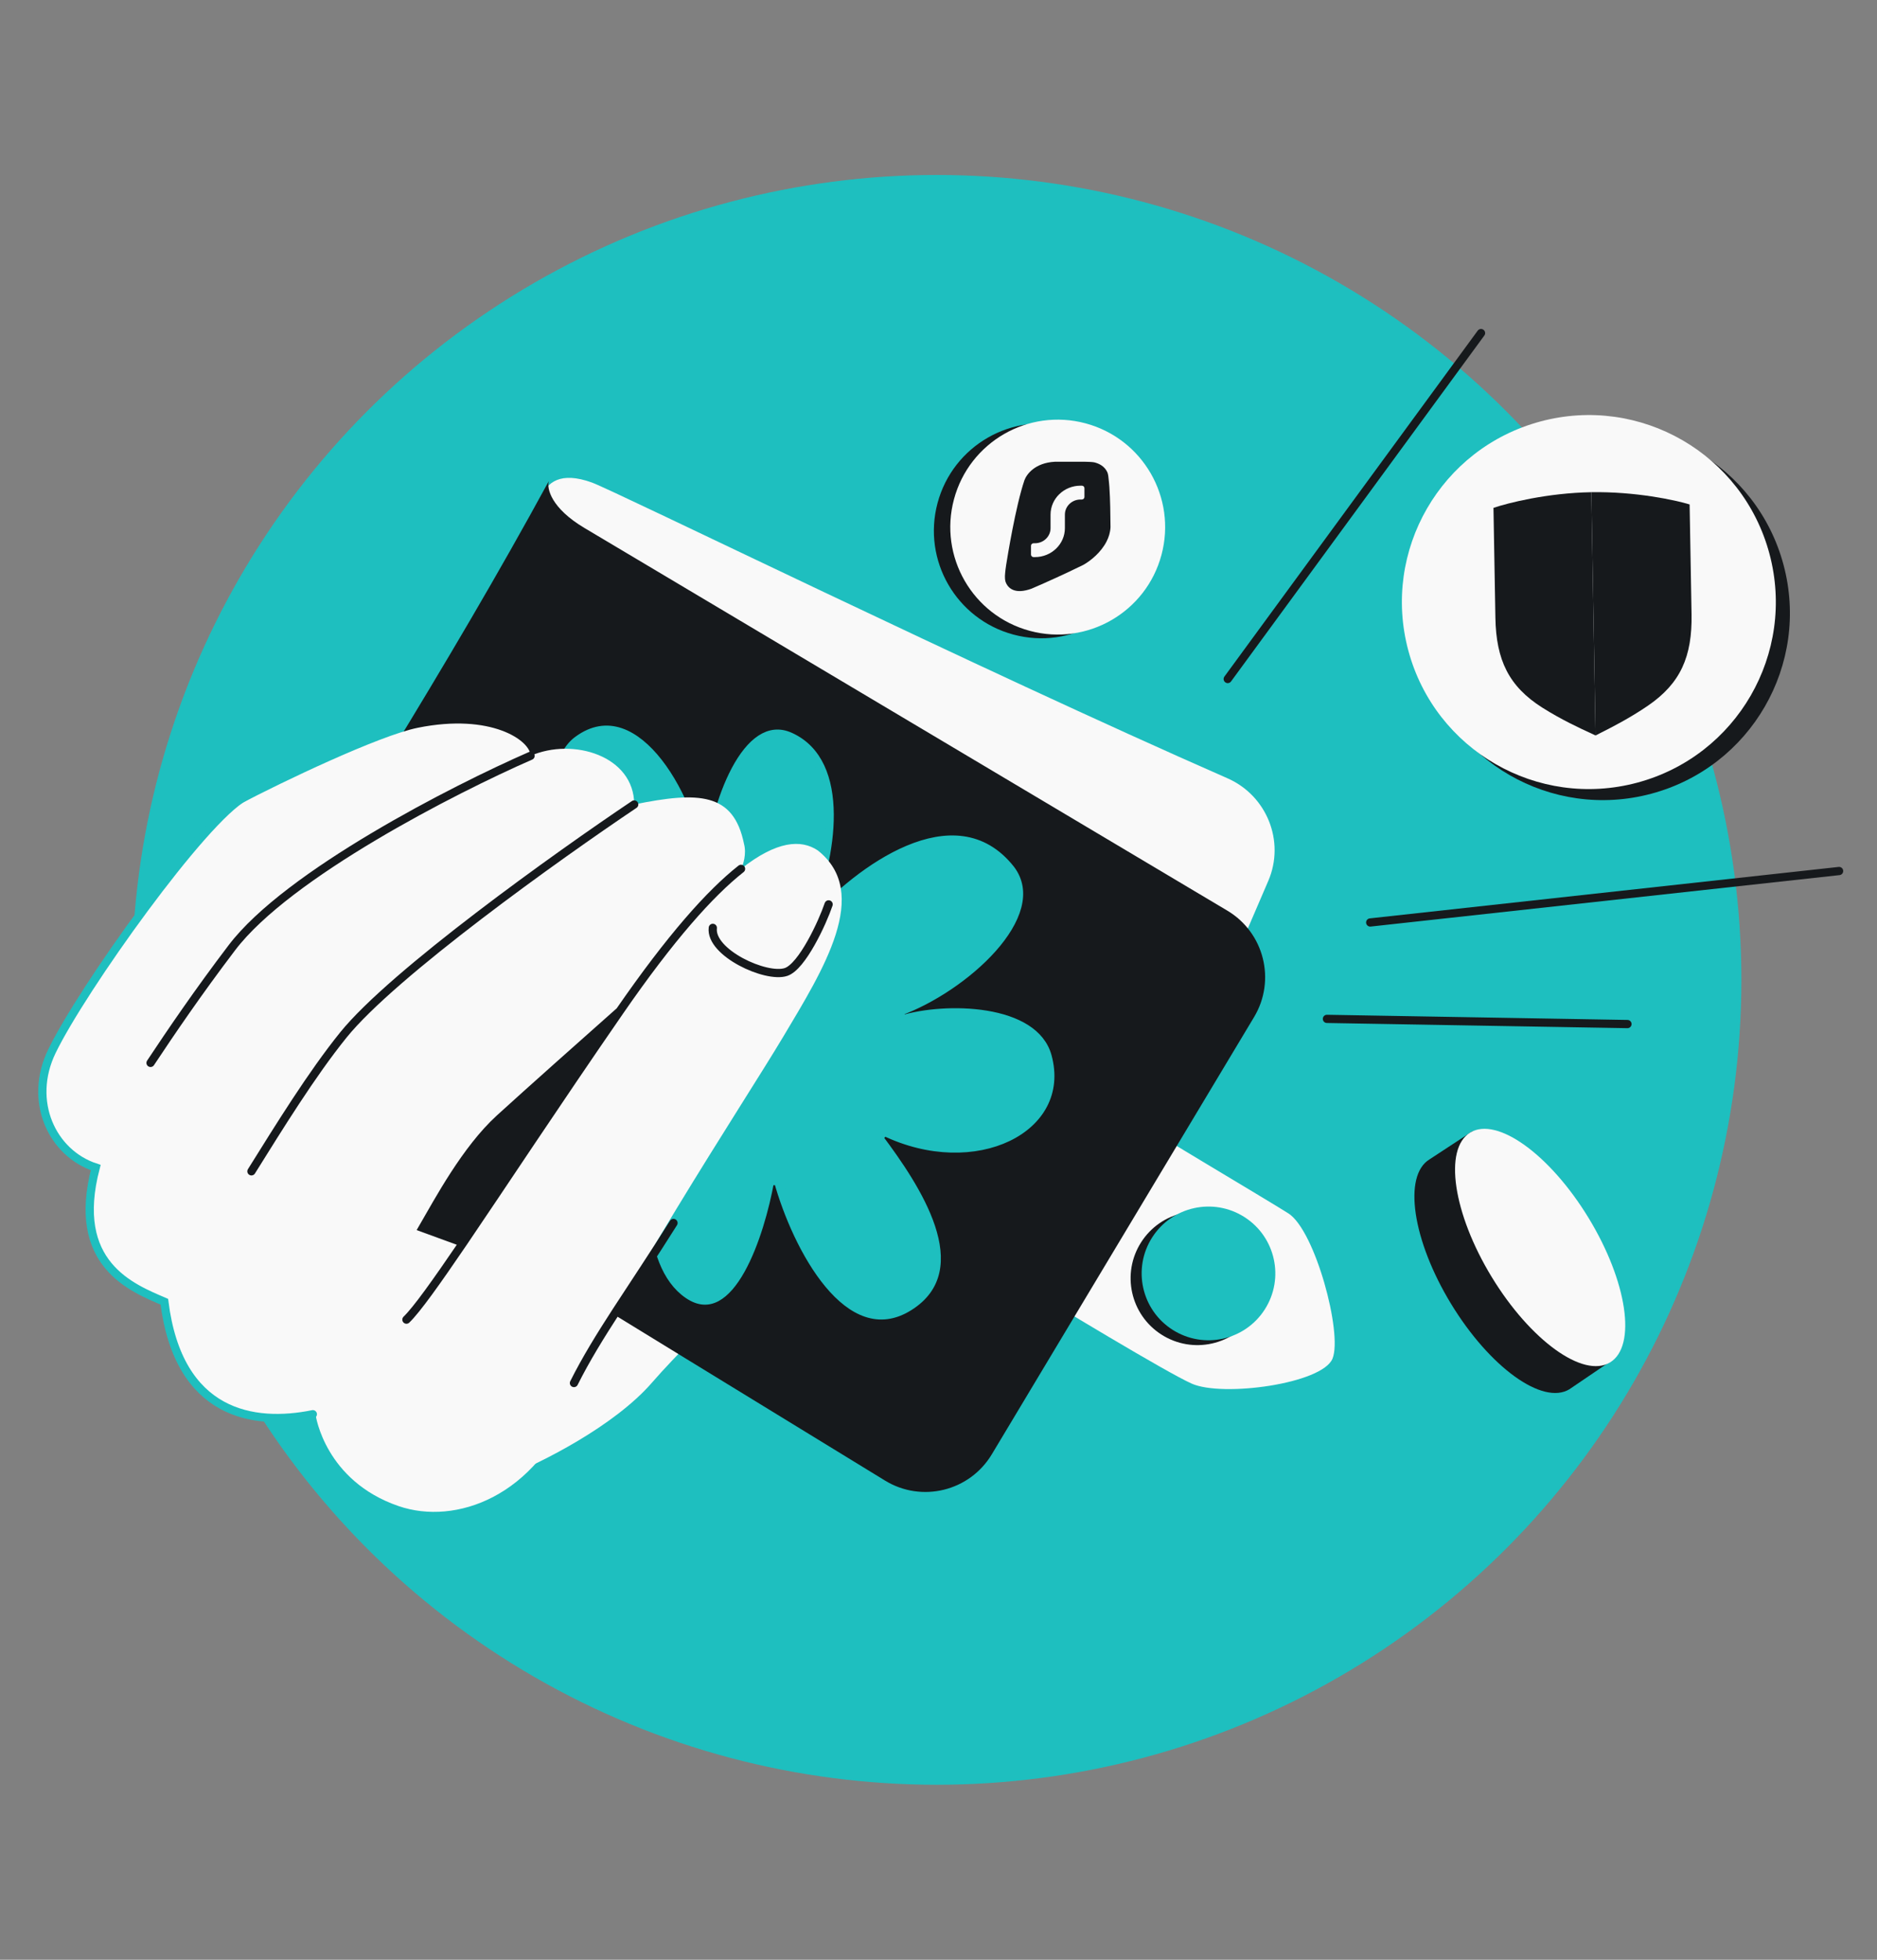 <svg width="456" height="476" viewBox="0 0 456 476" fill="none" xmlns="http://www.w3.org/2000/svg">
<rect x="0" y="0" width="456" height="476" fill="#808080" stroke="none"/>
<g clip-path="url(#clip0_902_3939)">
<circle cx="227.552" cy="238" r="195.5" fill="#1EBFBF"/>
<path d="M359.801 80.902L298.266 164.923M446.792 211.562L332.88 224.06M322.365 247.476L395.376 248.733" stroke="#16191C" stroke-width="2" stroke-linecap="round"/>
<path d="M158.456 335.755C149.177 346.489 131.194 355.387 123.362 358.494L124.844 304.819C145.423 281.118 189.208 233.834 199.718 234.306C212.856 234.896 203.142 251.187 198.582 276.846C194.022 302.505 170.055 322.337 158.456 335.755Z" fill="#F9F9F9"/>
<path d="M143.792 117.199C149.353 119.201 237.223 162.29 298.191 189.032C307.766 193.231 312.248 204.357 308.117 213.961L285.957 265.479L122.263 140.771C125.553 134.096 128.611 127.459 131.356 120.879C132.927 117.115 136.145 114.446 143.792 117.199Z" fill="#F9F9F9"/>
<path d="M313.006 294.725C307.805 291.406 278.136 273.915 264.45 265.181L243.597 309.171C257.087 317.459 283.512 333.393 289.51 336.066C297.008 339.407 321.263 336.108 323.73 329.978C326.198 323.849 319.506 298.874 313.006 294.725Z" fill="#F9F9F9"/>
<circle cx="16.235" cy="16.235" r="16.235" transform="matrix(-0.843 -0.538 -0.538 0.843 313.329 305.526)" fill="#16191C"/>
<circle cx="16.235" cy="16.235" r="16.235" transform="matrix(-0.843 -0.538 -0.538 0.843 316.011 304.348)" fill="#1EBFBF"/>
<path d="M240.949 353.24L304.669 247.028C310.029 238.094 307.109 226.506 298.156 221.178L142 128.25C133.855 123.403 132.818 118.647 133.317 116.875C108.803 161.922 80.771 205.557 53.901 249.25C51.764 252.725 51.396 258.567 58.099 263.164C62.981 266.511 156.448 323.787 215.011 359.619C223.929 365.076 235.57 362.205 240.949 353.24Z" fill="#16191C"/>
<path d="M245.568 211.168C242.123 206.798 238.129 204.69 233.926 204.101C229.689 203.506 225.151 204.444 220.651 206.334C211.637 210.12 203.049 217.61 197.9 223.38L196.236 222.32C199.153 215.534 201.633 206.182 201.563 197.741C201.493 189.273 198.88 182.051 191.994 178.923C189.367 177.731 186.993 178.078 184.801 179.511C182.551 180.982 180.481 183.614 178.682 186.985C175.091 193.715 172.782 203.008 172.189 210.433L170.197 210.446C169.5 202.957 165.612 192.42 159.999 185.21C157.194 181.607 154.033 178.932 150.725 177.817C147.483 176.724 143.994 177.091 140.339 179.784C138.051 181.47 136.622 184.223 135.928 187.694C135.234 191.162 135.294 195.251 135.903 199.449C137.124 207.869 140.508 216.455 144.027 220.967L142.632 222.378C137.057 218.13 128.128 215.374 119.988 215.525C111.823 215.677 104.87 218.716 102.581 225.58C101.425 229.045 101.892 231.803 103.368 234.063C104.877 236.376 107.51 238.272 110.864 239.801C117.571 242.859 126.736 244.263 133.967 244.845L136.792 245.072L134.45 246.668C129.369 250.129 122.457 256.045 118.182 262.522C116.046 265.759 114.615 269.067 114.342 272.229C114.074 275.35 114.926 278.384 117.468 281.169C122.521 286.703 130.258 286.601 138.146 283.664C145.997 280.741 153.609 275.127 157.918 270.325L160.068 267.929L159.654 271.121C158.836 277.428 157.905 286.406 158.619 294.781C159.339 303.217 161.701 310.708 167.155 314.438C168.503 315.359 169.734 315.792 170.854 315.876C171.971 315.96 173.044 315.705 174.09 315.147C176.219 314.011 178.206 311.635 179.982 308.466C183.52 302.156 185.932 293.239 187.061 286.925L189.009 286.832C191.286 294.973 195.634 305.082 201.305 311.897C204.14 315.304 207.242 317.81 210.503 318.897C213.712 319.967 217.169 319.696 220.868 317.372C224.599 315.028 226.517 312.102 227.235 308.872C227.96 305.604 227.478 301.924 226.205 298.079C223.653 290.372 218.048 282.353 213.566 276.369L214.802 274.869C225.826 280.195 237.058 279.976 244.847 276.236C248.737 274.368 251.743 271.637 253.478 268.307C255.207 264.989 255.71 261.01 254.492 256.553C252.915 250.787 246.933 247.675 239.61 246.468C232.354 245.272 224.231 246.039 219.15 247.617L218.513 245.722C226.234 242.931 235.239 237.011 241.168 230.331C244.132 226.991 246.271 223.525 247.139 220.228C247.996 216.971 247.617 213.894 245.568 211.168Z" fill="#1EBFBF" stroke="#1EBFBF" stroke-width="2"/>
<path d="M190.257 251.848C199.971 235.557 211.806 216.884 198.642 206.536C194.603 203.859 188.731 204.182 180.028 211.038C180.545 210.04 181.412 207.426 180.747 204.958C178.212 192.454 169.704 192.226 154.074 195.396C154.074 183.579 139.201 179.076 128.895 183.579C128.895 179.918 119.378 173.142 101.479 176.772C92.101 178.674 68.361 189.997 58.366 195.279C48.372 200.56 19.954 240.171 12.614 255.329C6.741 267.455 12.614 280.118 23.253 283.584C17.063 307.104 32.077 312.784 39.926 316.182C43.393 343.816 62.424 346.713 76.708 343.816C76.708 343.816 78.965 359.69 96.859 365.822C110.641 370.544 130.256 363.605 139.201 340.311C148.146 317.017 180.542 268.138 190.257 251.848Z" fill="#F9F9F9"/>
<path d="M76 343.5C61.716 346.397 43.393 343.816 39.926 316.182C32.077 312.784 17.063 307.104 23.253 283.584C12.614 280.118 6.741 267.455 12.614 255.329C19.954 240.171 49.506 198.781 59.5 193.5" stroke="#1EBFBF" stroke-width="2" stroke-linecap="round"/>
<path d="M112.525 301.843C121.865 288.108 134.936 268.222 150.582 245.573C143.593 251.763 127.967 265.651 121.377 271.674C113.14 279.202 106.543 291.606 102.683 298.247L112.525 301.843Z" fill="#16191C"/>
<path d="M139.436 335.926C145.232 324.334 153.301 313.469 163.62 297.053M128.896 183.578C110.361 191.676 69.898 212.336 56.335 230.188C48.047 241.096 41.519 250.714 36.574 258.166M154.075 195.395C135.551 207.831 95.485 236.438 83.415 251.383C75.707 260.927 67.813 273.736 61.084 284.503M150.582 245.573C134.936 268.222 121.865 288.108 112.525 301.843M150.582 245.573C143.593 251.763 127.967 265.651 121.377 271.674C113.14 279.202 106.543 291.606 102.683 298.247L112.525 301.843M150.582 245.573C162.926 227.703 172.529 216.945 180.029 211.037M98.739 320.527C101.215 318.141 105.944 311.518 112.525 301.843M201.306 219.664C199.816 224.088 194.866 234.769 190.966 236.081C186.091 237.72 172.438 231.376 173.172 225.369" stroke="#16191C" stroke-width="2" stroke-linecap="round"/>
<path d="M381.276 337.434C374.773 341.39 361.896 332.096 352.514 316.676C343.132 301.255 340.797 285.547 347.3 281.591L357.75 274.741L391.045 330.802L381.276 337.434Z" fill="#16191C"/>
<ellipse cx="13.782" cy="32.683" rx="13.782" ry="32.683" transform="matrix(-0.854 0.52 0.52 0.854 368.939 267.921)" fill="#F9F9F9"/>
<circle cx="389.418" cy="148.918" r="45.414" transform="rotate(-15 389.418 148.918)" fill="#16191C"/>
<circle cx="385.998" cy="146.234" r="45.414" transform="rotate(-15 385.998 146.234)" fill="#F9F9F9"/>
<path d="M386.592 119.551C397.266 119.364 406.964 121.454 410.478 122.522L410.946 149.208C411.126 159.48 408.274 165.991 400.318 171.427C395.802 174.513 391.267 176.796 388.926 177.975C388.348 178.266 387.904 178.489 387.627 178.641L386.592 119.551Z" fill="#16191C"/>
<path d="M386.592 119.551C375.918 119.738 366.299 122.166 362.825 123.357L363.292 150.043C363.472 160.315 366.55 166.722 374.691 171.876C379.313 174.802 383.926 176.925 386.306 178.021C386.894 178.291 387.345 178.499 387.627 178.641L386.592 119.551Z" fill="#16191C"/>
<circle cx="26.092" cy="26.092" r="26.092" transform="matrix(-0.966 -0.259 -0.259 0.966 284.939 110.486)" fill="#16191C"/>
<circle cx="26.092" cy="26.092" r="26.092" transform="matrix(-0.966 -0.259 -0.259 0.966 288.926 109.582)" fill="#F9F9F9"/>
<path fill-rule="evenodd" clip-rule="evenodd" d="M263.626 112.155C264.442 112.176 265.213 112.191 265.835 112.297C267.137 112.617 268.364 113.301 269.002 114.672C269.002 114.672 269.145 114.916 269.249 115.618C269.354 116.321 269.512 118.269 269.512 118.269C269.731 121.506 269.754 124.873 269.789 128.045C269.733 129.287 269.374 130.453 268.83 131.52C267.5 134.127 265.062 136.136 263.229 137.181C258.692 139.408 254.304 141.39 250.59 142.987C246.659 144.408 244.874 142.982 244.282 141.29C244.163 140.829 244.121 140.355 244.139 139.917C244.139 139.917 244.176 138.867 244.448 137.143C244.72 135.419 246.724 123.006 248.877 116.642C249.42 115.172 251.446 112.411 256.264 112.155L263.626 112.155ZM262.505 117.964C258.482 117.964 255.221 121.113 255.221 124.996L255.221 128.283C255.221 130.309 253.519 131.951 251.42 131.951L251.103 131.951C250.754 131.951 250.47 132.225 250.47 132.563L250.47 134.703C250.47 135.04 250.754 135.314 251.103 135.314L251.42 135.314C255.443 135.314 258.705 132.166 258.705 128.283L258.705 124.996C258.705 122.97 260.406 121.327 262.505 121.327L262.822 121.327C263.172 121.327 263.455 121.054 263.455 120.716L263.455 118.576C263.455 118.238 263.172 117.964 262.822 117.964L262.505 117.964Z" fill="#16191C"/>
</g>
<defs>
<clipPath id="clip0_902_3939">
<rect width="456" height="476" rx="48" fill="white"/>
</clipPath>
</defs>
</svg>
